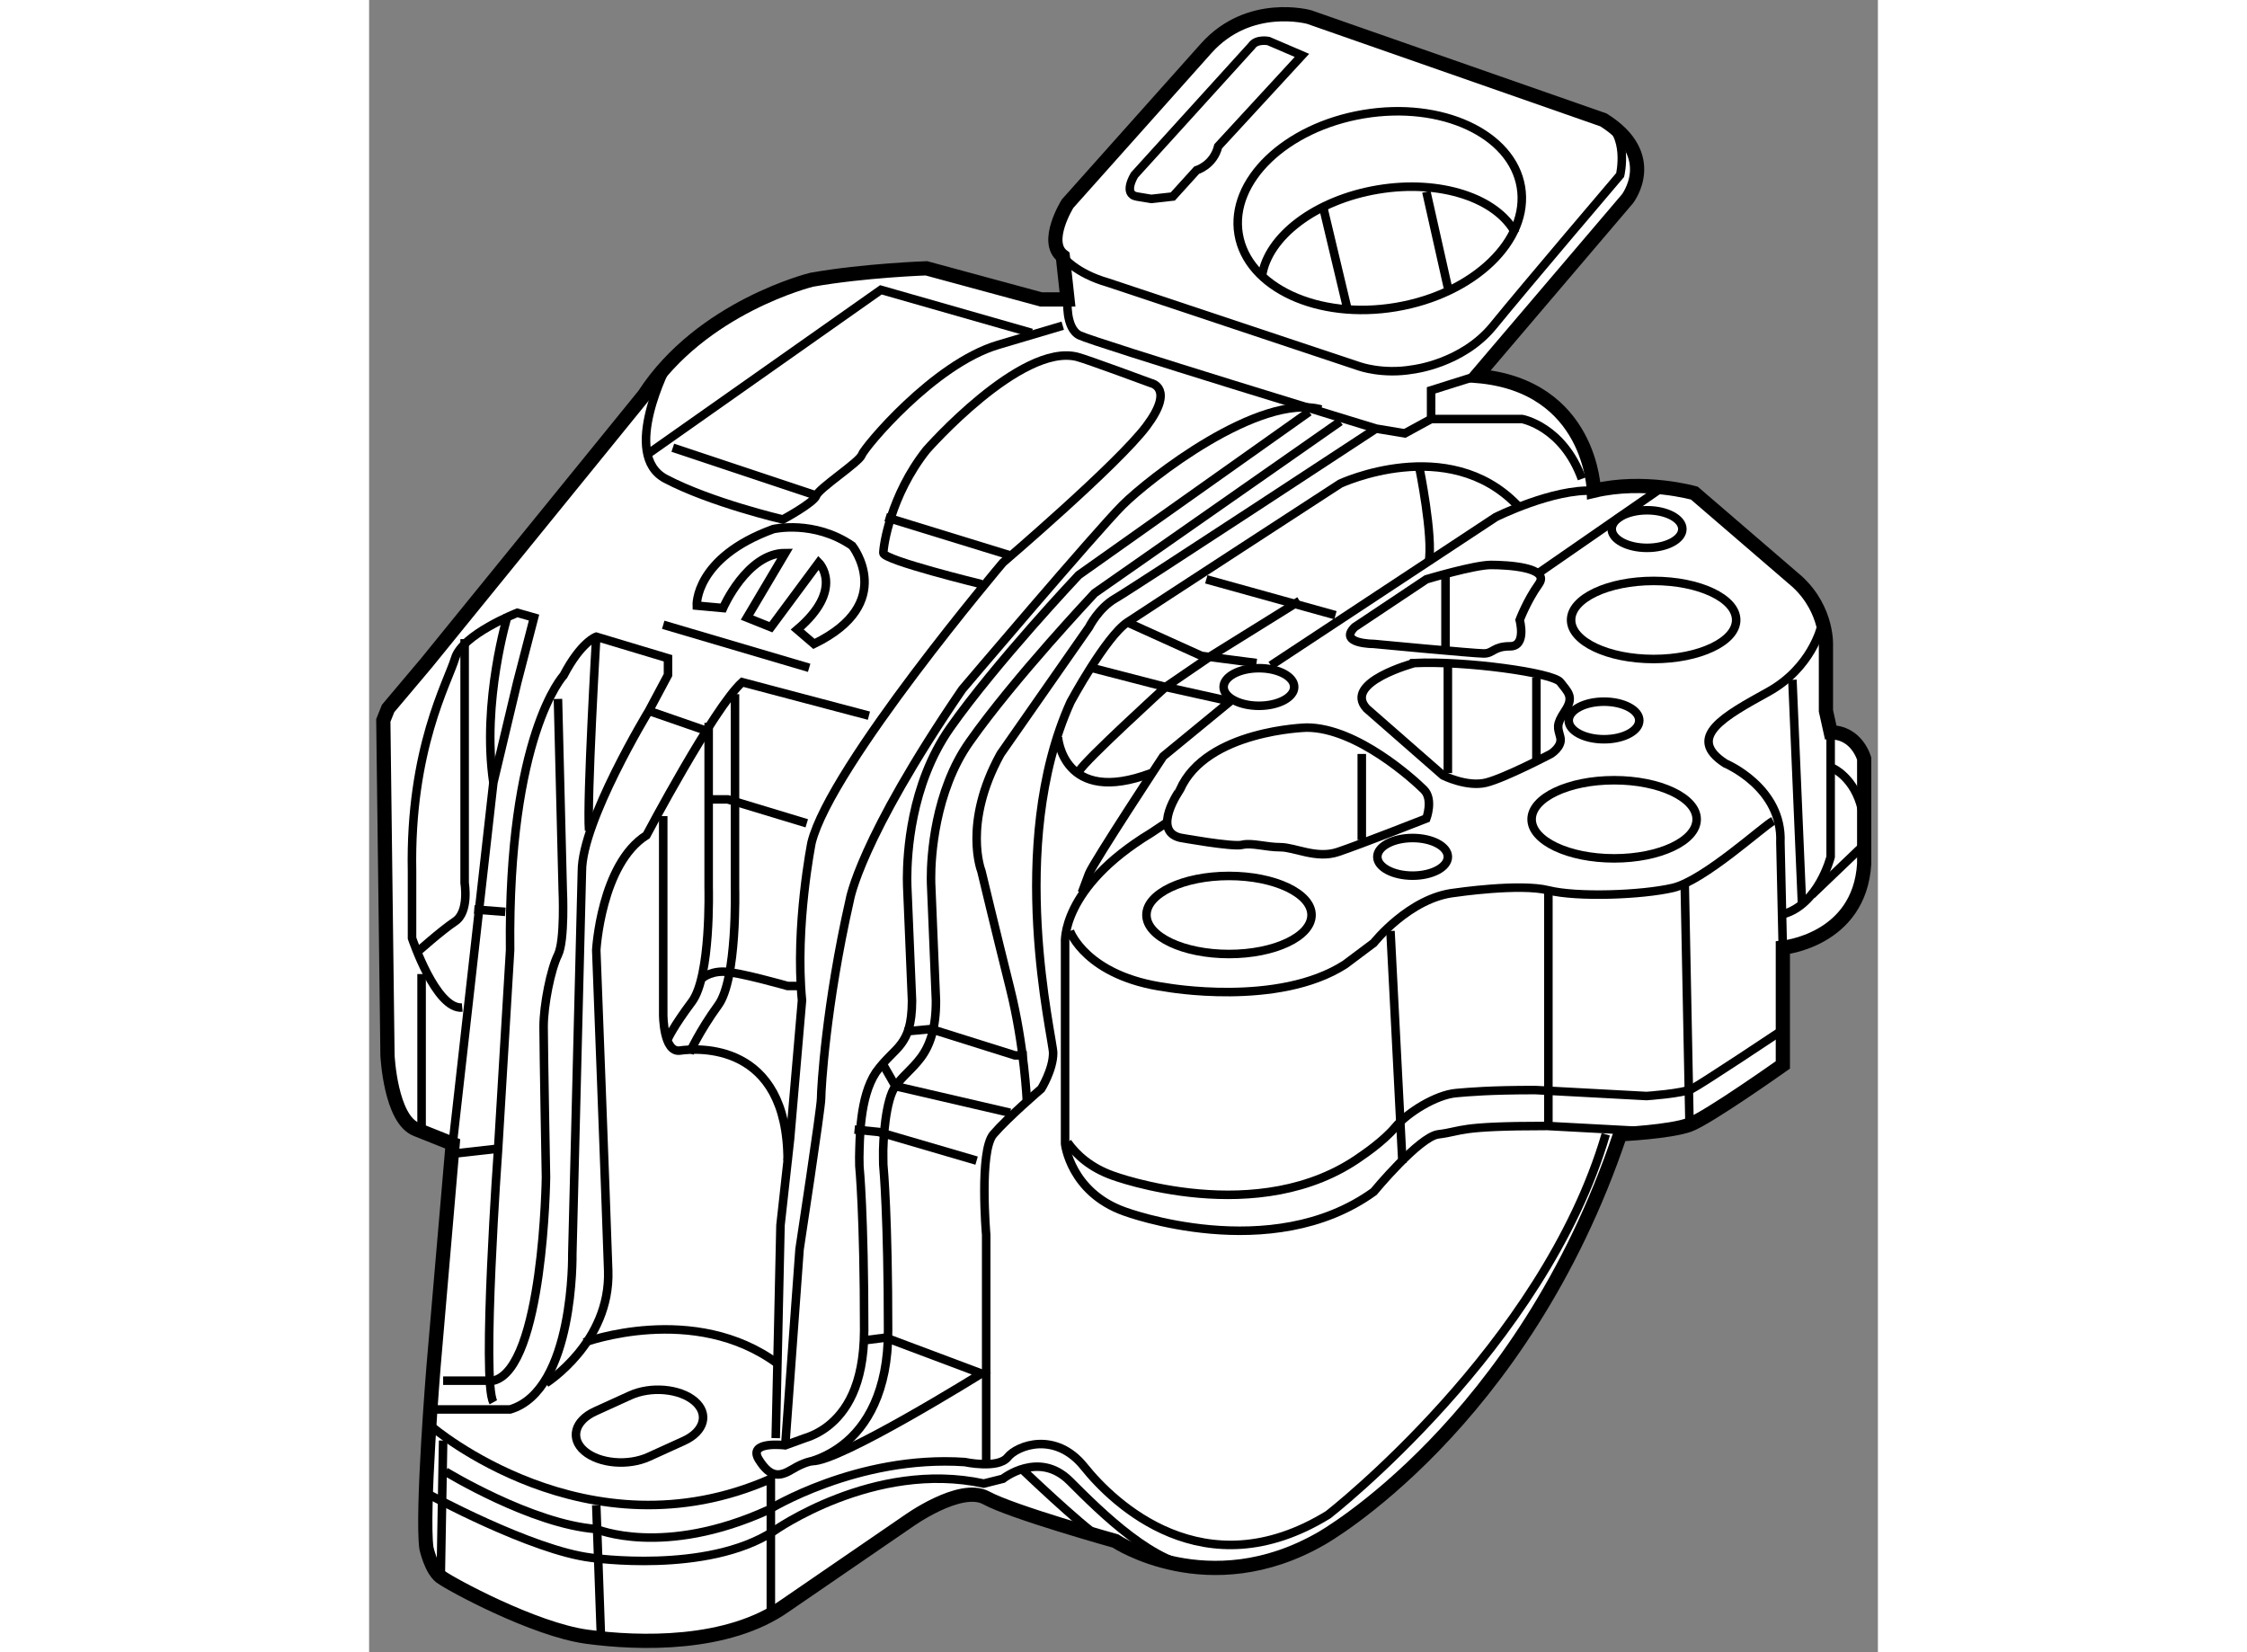 <?xml version="1.0" encoding="utf-8"?>
<!-- Generator: Adobe Illustrator 15.1.0, SVG Export Plug-In . SVG Version: 6.00 Build 0)  -->
<!DOCTYPE svg PUBLIC "-//W3C//DTD SVG 1.1//EN" "http://www.w3.org/Graphics/SVG/1.1/DTD/svg11.dtd">
<svg version="1.1" xmlns="http://www.w3.org/2000/svg" xmlns:xlink="http://www.w3.org/1999/xlink" x="0px" y="0px" width="244.8px"
	 height="180px" viewBox="27.084 30.603 53.062 58.105" enable-background="new 0 0 244.8 180" xml:space="preserve">
	
<rect x="27.084" y="30.603" width="53.062" height="58.105" fill="#808080" stroke="none"/>
	
<g><path fill="#FFFFFF" stroke="#000000" stroke-width="0.5" d="M51.646,41.133h-0.926l-4.038-1.094c0,0-2.18,0.075-4.029,0.401
				c0,0-3.88,0.944-5.898,4.058l-7.656,9.423l-1.347,1.598l-0.168,0.421l0.147,11.778c0,0,0.105,2.271,1.031,2.608l1.262,0.504
				l-0.673,7.824c0,0-0.42,5.132-0.251,6.395c0,0,0.168,0.758,0.505,1.009c0.336,0.254,3.281,1.852,5.132,2.104
				c1.851,0.252,4.963,0.337,6.983-1.095l4.291-2.944c0,0,1.851-1.346,2.777-0.842c0.925,0.505,4.542,1.515,4.542,1.515
				s3.281,2.188,7.236-0.085c0,0,7.066-3.953,10.516-14.218c0,0,1.767-0.083,2.44-0.336c0.672-0.253,3.281-2.103,3.281-2.103v-4.123
				c0,0,2.692-0.252,2.86-2.945v-3.702c0,0-0.251-0.925-1.177-0.925l-0.168-0.758v-2.271c0,0,0.084-1.262-1.009-2.271l-3.618-3.114
				c0,0-1.767-0.504-3.534-0.084c0,0-0.084-3.702-4.122-4.038l5.301-6.226c0,0,1.178-1.514-0.842-2.777l-10.349-3.617
				c0,0-2.103-0.589-3.617,1.094l-4.879,5.468c0,0-0.842,1.347-0.168,1.852L51.646,41.133z"></path><ellipse fill="none" stroke="#000000" stroke-width="0.3" cx="57.325" cy="62.781" rx="2.903" ry="1.373"></ellipse><ellipse fill="none" stroke="#000000" stroke-width="0.3" cx="70.87" cy="59.416" rx="2.902" ry="1.374"></ellipse><ellipse fill="none" stroke="#000000" stroke-width="0.3" cx="72.259" cy="52.406" rx="2.903" ry="1.373"></ellipse><ellipse fill="none" stroke="#000000" stroke-width="0.3" cx="63.782" cy="60.736" rx="1.24" ry="0.662"></ellipse><ellipse fill="none" stroke="#000000" stroke-width="0.3" cx="70.513" cy="55.94" rx="1.241" ry="0.661"></ellipse><ellipse fill="none" stroke="#000000" stroke-width="0.3" cx="72.027" cy="49.209" rx="1.242" ry="0.661"></ellipse><ellipse fill="none" stroke="#000000" stroke-width="0.3" cx="58.377" cy="54.763" rx="1.241" ry="0.661"></ellipse><ellipse transform="matrix(0.986 -0.165 0.165 0.986 -5.412 10.845)" fill="none" stroke="#000000" stroke-width="0.3" cx="62.641" cy="38.033" rx="5.034" ry="3.441"></ellipse><path fill="none" stroke="#000000" stroke-width="0.3" d="M58.487,40.299c0.206-1.375,1.876-2.663,4.076-3.031
				c2.195-0.367,4.191,0.305,4.836,1.536"></path><path fill="none" stroke="#000000" stroke-width="0.3" d="M51.479,39.619c0,0,0.42,0.589,1.598,0.925l8.834,2.944
				c0,0,0.811,0.292,1.87,0.11c0,0,1.748-0.194,2.841-1.541c1.093-1.345,4.459-5.3,4.459-5.3s0.337-1.431-0.589-1.936"></path><path fill="none" stroke="#000000" stroke-width="0.3" d="M59.891,32.551l-1.178-0.505c0,0-0.42-0.084-0.589,0.168l-4.123,4.543
				c0,0-0.42,0.673,0.084,0.757c0.505,0.084,0.505,0.084,0.505,0.084l0.758-0.084l0.84-0.926c0,0,0.59-0.168,0.758-0.841
				L59.891,32.551z"></path><path fill="none" stroke="#000000" stroke-width="0.3" d="M72.427,70.411l-3.913-0.21c-3.207,0-2.928,0.182-3.828,0.294
				c-0.672,0.084-2.271,2.02-2.271,2.02c-3.618,2.609-8.758,0.695-8.758,0.695c-1.907-0.675-2.096-2.378-2.096-2.378v-7.067
				c0,0-0.168-1.935,3.028-3.871l0.505-0.336"></path><path fill="none" stroke="#000000" stroke-width="0.3" d="M51.646,70.777c0.31,0.437,0.804,0.89,1.591,1.17
				c0,0,5.141,1.913,8.758-0.696c0,0,0.757-0.504,1.178-1.009s1.425-1.136,2.143-1.198c0.446-0.039,1.176-0.106,2.779-0.106
				l3.913,0.21c0,0,1.263-0.084,1.598-0.253c0.337-0.168,3.113-2.018,3.113-2.018"></path><path fill="none" stroke="#000000" stroke-width="0.3" d="M58.797,54.005l7.908-5.216c0,0,2.019-1.01,3.449-0.926"></path><path fill="none" stroke="#000000" stroke-width="0.3" d="M78.147,52.659c0,0-0.336,1.43-1.851,2.271
				c-1.515,0.841-2.944,1.598-1.515,2.523c0,0,2.02,0.841,1.936,2.777l0.084,3.702"></path><path fill="none" stroke="#000000" stroke-width="0.3" d="M51.73,63.344c0,0,0.565,1.599,3.381,1.983c0,0,3.938,0.709,6.294-0.806
				l1.01-0.757c0,0,1.262-1.599,2.86-1.766c0,0,2.271-0.337,3.281-0.085c1.01,0.252,3.282,0.169,4.375-0.084
				c1.094-0.252,3.197-2.188,3.533-2.356"></path><line fill="none" stroke="#000000" stroke-width="0.3" x1="68.557" y1="61.913" x2="68.557" y2="70.2"></line><line fill="none" stroke="#000000" stroke-width="0.3" x1="73.353" y1="61.745" x2="73.521" y2="70.158"></line><line fill="none" stroke="#000000" stroke-width="0.3" x1="63.004" y1="63.344" x2="63.425" y2="71.504"></line><path fill="none" stroke="#000000" stroke-width="0.3" d="M78.484,56.361v4.375c0,0-0.421,1.683-1.683,2.02"></path><path fill="none" stroke="#000000" stroke-width="0.3" d="M78.568,57.622c0,0,0.758,0.336,1.01,1.43"></path><line fill="none" stroke="#000000" stroke-width="0.3" x1="77.811" y1="62.082" x2="79.746" y2="60.231"></line><path fill="none" stroke="#000000" stroke-width="0.3" d="M38.528,79.877c0.521,0.442,0.352,1.069-0.377,1.4l-1.23,0.559
				c-0.729,0.332-1.741,0.242-2.261-0.199l0,0c-0.519-0.443-0.352-1.07,0.376-1.4l1.23-0.56
				C36.996,79.346,38.007,79.437,38.528,79.877L38.528,79.877z"></path><path fill="none" stroke="#000000" stroke-width="0.3" d="M30.024,70.831l1.43-12.704l0.842-3.534l0.589-2.271l-0.589-0.168
				c0,0-1.936,0.757-2.188,1.599c-0.252,0.841-1.598,3.197-1.514,7.487v2.356c0,0,0.841,2.524,1.766,2.44"></path><path fill="none" stroke="#000000" stroke-width="0.3" d="M29.351,80.17h2.692c2.272-0.673,2.188-5.469,2.188-5.469l0.337-13.461
				c0-1.767,2.355-5.637,2.355-5.637l0.673-1.262v-0.588l-2.523-0.758c0,0-0.531,0.176-1.15,1.363c0,0-1.964,2.087-1.88,9.659
				l-0.421,6.982c0,0-0.588,8.161-0.168,8.919"></path><path fill="none" stroke="#000000" stroke-width="0.3" d="M33.305,79.244c0,0,2.272-1.43,2.188-3.953
				c-0.084-2.524-0.42-11.274-0.42-11.274s0.168-3.03,1.766-4.039c0,0,2.355-4.459,3.365-5.384l4.458,1.178"></path><path fill="none" stroke="#000000" stroke-width="0.3" d="M37.596,43.404c0,0-1.683,3.197-0.084,4.038
				c1.598,0.841,4.123,1.43,4.123,1.43s1.094-0.589,1.178-0.842c0.083-0.252,1.514-1.178,1.598-1.429
				c0.084-0.253,2.524-3.197,4.796-3.87c2.271-0.674,2.271-0.674,2.271-0.674"></path><path fill="none" stroke="#000000" stroke-width="0.3" d="M51.646,41.133c0,0-0.084,1.009,0.42,1.262
				c0.505,0.252,10.432,3.281,10.432,3.281l1.01,0.168l0.925-0.505V44.33l1.599-0.504"></path><path fill="none" stroke="#000000" stroke-width="0.3" d="M64.434,45.339h3.197c0,0,1.431,0.252,2.104,2.104"></path><polyline fill="none" stroke="#000000" stroke-width="0.3" points="36.839,46.602 45.083,40.796 50.385,42.311 		"></polyline><line fill="none" stroke="#000000" stroke-width="0.3" x1="37.765" y1="46.349" x2="42.813" y2="48.031"></line><path fill="none" stroke="#000000" stroke-width="0.3" d="M48.618,51.145c0,0-3.449-0.841-3.449-1.093
				c0-0.253,0.252-2.021,1.514-3.619c0,0,3.314-3.777,5.3-3.281c0.336,0.084,2.607,0.926,2.607,0.926s0.842,0.168-0.168,1.514
				s-5.047,4.796-5.047,4.796s-6.058,7.151-6.73,9.843c0,0-0.589,2.944-0.337,5.553l-0.42,4.879l-0.336,3.029l-0.085,3.869
				l-0.083,3.618"></path><line fill="none" stroke="#000000" stroke-width="0.3" x1="30.108" y1="71.168" x2="31.622" y2="70.999"></line><line fill="none" stroke="#000000" stroke-width="0.3" x1="45.252" y1="48.789" x2="49.627" y2="50.135"></line><path fill="none" stroke="#000000" stroke-width="0.3" d="M29.099,83.114c0,0,3.702,2.02,5.805,2.272c0,0,4.039,0.588,6.394-0.926
				c0,0,3.534-2.524,7.404-1.683l0.673-0.169c0,0,1.262-1.009,2.355,0.084c1.094,1.094,3.029,3.029,4.627,3.029"></path><path fill="none" stroke="#000000" stroke-width="0.3" d="M29.267,80.759c0,0,5.469,4.712,11.946,1.851v4.712"></path><line fill="none" stroke="#000000" stroke-width="0.3" x1="35.073" y1="83.535" x2="35.241" y2="88.247"></line><line fill="none" stroke="#000000" stroke-width="0.3" x1="29.688" y1="81.264" x2="29.604" y2="86.059"></line><path fill="none" stroke="#000000" stroke-width="0.3" d="M29.771,82.356c0,0,3.029,1.852,5.301,2.02c0,0,2.355,1.011,6.057-0.673
				c0,0,3.113-1.936,6.899-1.683c0,0,1.178,0.253,1.514-0.169c0.336-0.42,1.682-0.925,2.692,0.338
				c1.01,1.262,4.207,4.374,8.582,1.682c0,0,7.572-5.888,9.759-13.377"></path><path fill="none" stroke="#000000" stroke-width="0.3" d="M55.6,60.062c0,0,1.851,0.337,2.188,0.252
				c0.336-0.083,0.841,0.084,1.346,0.084c0.505,0,1.262,0.42,2.019,0.168c0.758-0.252,3.113-1.178,3.113-1.178
				s0.252-0.673-0.084-1.01c-0.337-0.336-2.355-2.187-4.123-2.187c0,0-3.534,0.084-4.459,2.187C55.6,58.379,54.59,59.81,55.6,60.062z
				"></path><path fill="none" stroke="#000000" stroke-width="0.3" d="M62.163,55.519l2.692,2.356c0,0,0.841,0.42,1.515,0.252
				c0.672-0.169,2.271-1.009,2.271-1.009s0.421-0.253,0.336-0.589c-0.084-0.336-0.168-0.421,0.168-0.926
				c0.337-0.504,0.083-0.672-0.168-1.009c-0.252-0.336-3.365-0.757-5.132-0.673C63.845,53.921,61.322,54.594,62.163,55.519z"></path><path fill="none" stroke="#000000" stroke-width="0.3" d="M61.742,52.659l2.524-1.683c0,0,1.682-0.505,2.271-0.505
				c0.588,0,2.104,0.084,1.683,0.673c-0.42,0.589-0.672,1.262-0.672,1.262s0.252,0.926-0.337,0.926c-0.588,0-0.588,0.252-0.925,0.252
				c-0.337,0-3.87-0.336-3.87-0.336S61.153,53.248,61.742,52.659z"></path><line fill="none" stroke="#000000" stroke-width="0.3" x1="64.939" y1="50.808" x2="64.939" y2="53.416"></line><line fill="none" stroke="#000000" stroke-width="0.3" x1="65.022" y1="53.921" x2="65.022" y2="57.791"></line><line fill="none" stroke="#000000" stroke-width="0.3" x1="68.136" y1="57.286" x2="68.136" y2="54.426"></line><line fill="none" stroke="#000000" stroke-width="0.3" x1="61.995" y1="57.118" x2="61.995" y2="60.146"></line><line fill="none" stroke="#000000" stroke-width="0.3" x1="68.136" y1="50.808" x2="72.511" y2="47.779"></line><path fill="none" stroke="#000000" stroke-width="0.3" d="M34.652,77.814c0,0,3.87-1.43,6.813,0.758"></path><path fill="none" stroke="#000000" stroke-width="0.3" d="M60.143,45.087l-8.102,5.738l-0.028,0.03l0,0
				c-0.006,0.008-2.867,3.034-4.497,5.347l0,0c-1.407,2.009-1.508,4.471-1.512,5.287l0,0c0,0.173,0.005,0.273,0.005,0.281
				l0.169,4.031l0,0c-0.005,0.856-0.167,1.213-0.372,1.499l0,0c-0.202,0.287-0.552,0.531-0.899,1.017l0,0
				c-0.574,0.869-0.568,2.329-0.584,2.985l0,0c0,0.184,0.004,0.297,0.004,0.301v0.013l0.001,0.013l0,0
				c0,0.001,0.041,0.404,0.083,1.333l0,0c0.042,0.929,0.084,2.375,0.084,4.43l0,0c-0.008,1.968-0.66,2.878-1.269,3.36l0,0
				c-0.307,0.239-0.615,0.369-0.844,0.438l0,0l-0.663,0.241c0,0-1.346-0.168-0.926,0.505s0.758,0.589,1.178,0.337
				c0.42-0.253,0.69-0.287,0.69-0.287c0.303-0.096,0.69-0.266,1.082-0.57l0,0c0.824-0.632,1.601-1.867,1.593-4.023l0,0
				c0-3.961-0.155-5.685-0.169-5.835l0,0c0-0.033-0.003-0.122-0.003-0.254l0,0c-0.017-0.585,0.09-2.064,0.433-2.501l0,0
				c0.243-0.356,0.566-0.575,0.889-1.002l0,0c0.322-0.43,0.539-1.041,0.533-2.016l-0.168-4.057l0,0c0-0.008-0.005-0.083-0.005-0.238
				l0,0c-0.004-0.736,0.124-3.061,1.359-4.802l0,0c0.783-1.114,1.891-2.432,2.801-3.467l0,0c0.805-0.914,1.451-1.606,1.591-1.757
				l8.642-6.039"></path><polyline fill="none" stroke="#000000" stroke-width="0.3" points="44.158,70.327 45,70.411 48.449,71.42 		"></polyline><path fill="none" stroke="#000000" stroke-width="0.3" d="M48.786,82.105v-8.077c0,0-0.253-2.945,0.252-3.534
				s1.683-1.599,1.683-1.599s0.42-0.672,0.42-1.261c0-0.516-1.674-7.279,0.612-12.343c0,0,1.239-2.296,1.996-2.801
				c0.757-0.504,7.488-4.879,7.488-4.879s3.785-1.767,6.225,0.757"></path><line fill="none" stroke="#000000" stroke-width="0.3" x1="60.648" y1="37.936" x2="61.49" y2="41.469"></line><line fill="none" stroke="#000000" stroke-width="0.3" x1="64.266" y1="37.347" x2="65.022" y2="40.712"></line><path fill="none" stroke="#000000" stroke-width="0.3" d="M50.216,69.317c0,0-0.084-1.935-0.589-3.954s-1.009-4.123-1.009-4.123
				s-0.673-1.683,0.673-4.122l3.112-4.459c0,0,0.336-0.673,0.925-1.01s9.17-5.974,9.17-5.974"></path><path fill="none" stroke="#000000" stroke-width="0.3" d="M37.428,59.305v6.983c0,0,0,1.346,0.589,1.261
				c0.589-0.084,3.786-0.336,3.786,3.87"></path><path fill="none" stroke="#000000" stroke-width="0.3" d="M35.073,52.995c0,0-0.337,5.721-0.253,6.814"></path><path fill="none" stroke="#000000" stroke-width="0.3" d="M33.726,55.183l0.168,6.73c0,0,0.083,1.768-0.168,2.272
				c-0.252,0.504-0.505,1.766-0.505,2.523c0,0.757,0.084,5.3,0.084,5.3s-0.084,6.73-1.851,7.151h-1.766"></path><path fill="none" stroke="#000000" stroke-width="0.3" d="M28.762,64.101c0,0,0.842-0.757,1.346-1.094
				c0.505-0.336,0.336-1.346,0.336-1.346v-8.077V53.08"></path><path fill="none" stroke="#000000" stroke-width="0.3" d="M39.026,56.024v5.803c0,0,0.084,3.105-0.588,4.004
				c-0.673,0.9-0.842,1.299-0.842,1.299"></path><path fill="none" stroke="#000000" stroke-width="0.3" d="M39.952,55.015v6.814c0,0,0.084,3.197-0.589,4.123
				c-0.673,0.926-1.009,1.683-1.009,1.683"></path><line fill="none" stroke="#000000" stroke-width="0.3" x1="28.93" y1="64.858" x2="28.93" y2="70.327"></line><path fill="none" stroke="#000000" stroke-width="0.3" d="M38.774,65.026c0,0,0.252-0.252,0.757-0.252s2.271,0.504,2.271,0.504
				h0.505"></path><polyline fill="none" stroke="#000000" stroke-width="0.3" points="39.026,58.716 39.699,58.716 42.476,59.557 		"></polyline><path fill="none" stroke="#000000" stroke-width="0.3" d="M44.579,77.73l0.674-0.085l3.365,1.263c0,0-5.016,3.126-5.957,3.078"></path><path fill="none" stroke="#000000" stroke-width="0.3" d="M50.047,82.273c0,0,2.02,1.935,2.777,2.438"></path><polyline fill="none" stroke="#000000" stroke-width="0.3" points="45.168,68.055 45.596,68.802 49.627,69.737 		"></polyline><polyline fill="none" stroke="#000000" stroke-width="0.3" points="45.925,66.877 46.851,66.793 49.796,67.718 50.216,67.718 		
				"></polyline><path fill="none" stroke="#000000" stroke-width="0.3" d="M41.719,81.432l0.504-6.899c0,0,0.757-4.963,0.757-5.3
				c0-0.337,0.168-3.281,1.009-6.983c0,0,0.337-2.104,3.955-7.403c0,0,4.711-5.553,5.637-6.479c0.925-0.925,4.796-3.954,6.983-3.365"></path><path fill="none" stroke="#000000" stroke-width="0.3" d="M51.31,56.529c0,0,0.169,2.439,3.281,1.262"></path><path fill="none" stroke="#000000" stroke-width="0.3" d="M52.067,57.707c0.168-0.336,3.028-2.944,3.028-2.944l1.599-1.094
				l3.113-1.936"></path><line fill="none" stroke="#000000" stroke-width="0.3" x1="56.526" y1="50.977" x2="61.069" y2="52.238"></line><path fill="none" stroke="#000000" stroke-width="0.3" d="M64.014,47.021c0,0,0.504,2.441,0.336,3.366"></path><path fill="none" stroke="#000000" stroke-width="0.3" d="M52.488,54.089l2.607,0.674l2.272,0.504l-2.356,1.935
				c0,0-2.439,3.702-2.608,4.123l-0.252,0.673"></path><polyline fill="none" stroke="#000000" stroke-width="0.3" points="53.75,52.49 56.357,53.669 58.293,53.921 		"></polyline><line fill="none" stroke="#000000" stroke-width="0.3" x1="77.139" y1="54.509" x2="77.474" y2="62.334"></line><line fill="none" stroke="#000000" stroke-width="0.3" x1="36.923" y1="55.603" x2="39.11" y2="56.361"></line><line fill="none" stroke="#000000" stroke-width="0.3" x1="30.782" y1="62.587" x2="31.875" y2="62.671"></line><path fill="none" stroke="#000000" stroke-width="0.3" d="M31.959,52.238c0,0-0.925,3.029-0.505,5.889"></path><path fill="none" stroke="#000000" stroke-width="0.3" d="M42.729,53.248c2.944-1.43,1.346-3.45,1.346-3.45
				c-1.346-0.925-2.776-0.588-2.776-0.588c-2.776,1.01-2.692,2.692-2.692,2.692l0.925,0.085c0,0,0.841-1.935,2.188-1.935
				l-1.346,2.271l0.841,0.337l1.683-2.271c0,0,0.926,0.925-0.757,2.355L42.729,53.248z"></path><line fill="none" stroke="#000000" stroke-width="0.3" x1="37.428" y1="52.575" x2="42.56" y2="54.089"></line></g>


</svg>